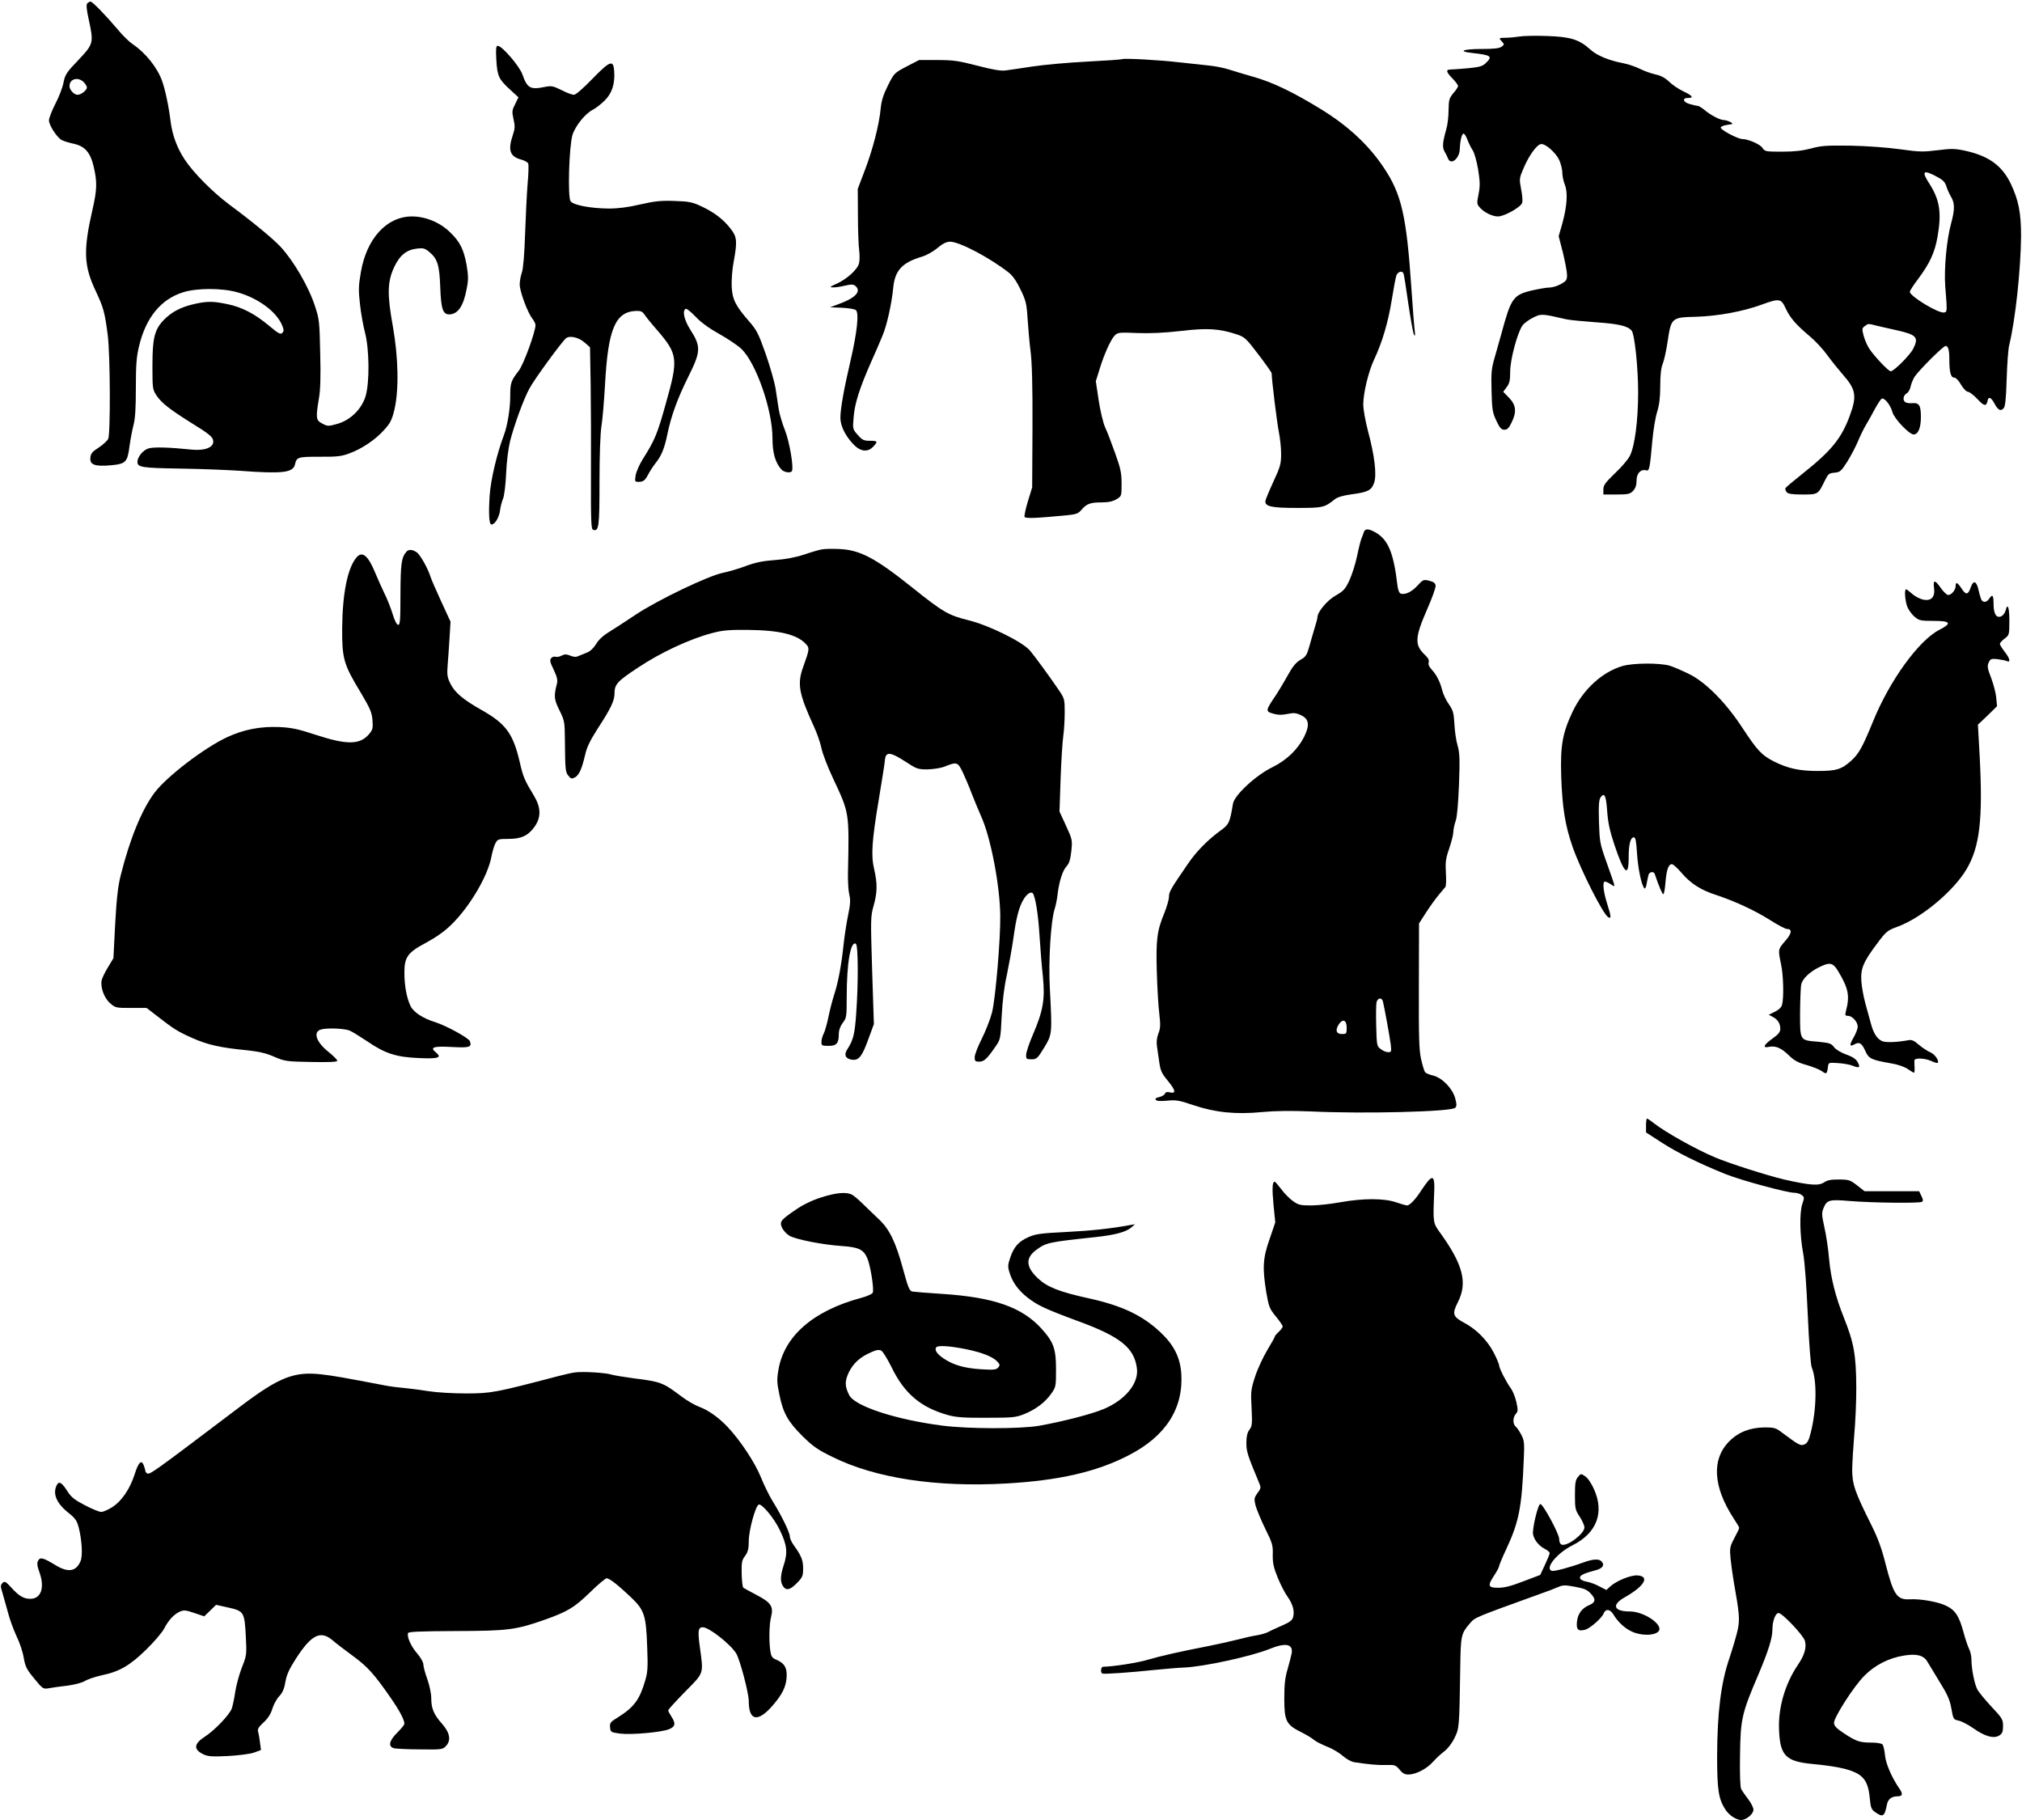 <?xml version="1.0" standalone="no"?>
<!DOCTYPE svg PUBLIC "-//W3C//DTD SVG 20010904//EN"
 "http://www.w3.org/TR/2001/REC-SVG-20010904/DTD/svg10.dtd">
<svg version="1.0" xmlns="http://www.w3.org/2000/svg"
 width="1280pt" height="1152pt" viewBox="0 0 1280 1152"
 preserveAspectRatio="xMidYMid meet">
<g transform="translate(0,1152) scale(0.1,-0.1)"
fill="#000000" stroke="none">
<path d="M552 11498 c-7 -9 -4 -39 9 -98 33 -152 32 -157 -64 -259 -76 -79
-85 -93 -95 -144 -6 -31 -29 -92 -52 -135 -22 -43 -40 -90 -40 -104 0 -31 52
-111 82 -125 13 -7 47 -17 75 -23 72 -16 106 -56 127 -149 22 -95 20 -144 -9
-270 -58 -254 -55 -353 20 -511 51 -109 58 -136 77 -280 16 -127 18 -624 3
-658 -6 -12 -33 -37 -60 -55 -41 -26 -51 -38 -53 -65 -4 -44 28 -56 131 -47
94 9 104 20 117 122 5 37 16 95 24 128 12 43 16 109 16 240 0 145 4 196 20
263 43 181 138 298 279 342 87 27 244 28 343 0 131 -36 247 -122 283 -207 13
-31 13 -39 2 -50 -11 -12 -25 -4 -86 47 -89 74 -169 116 -262 135 -89 19 -131
19 -212 0 -83 -19 -141 -50 -189 -99 -60 -62 -73 -116 -73 -291 0 -147 1 -151
27 -190 31 -46 84 -87 213 -168 125 -77 145 -94 145 -123 0 -37 -56 -58 -135
-50 -146 15 -244 18 -277 7 -33 -11 -68 -54 -68 -84 0 -35 26 -39 272 -43 134
-2 304 -9 378 -14 267 -20 334 -12 347 39 11 48 17 50 156 50 110 -1 141 3
188 21 80 29 166 87 221 149 40 44 49 63 65 129 29 125 25 329 -10 526 -37
205 -35 283 9 377 36 75 78 109 148 116 35 4 47 1 75 -23 51 -43 63 -83 68
-224 5 -135 17 -170 56 -170 55 0 91 52 111 161 12 58 11 82 0 150 -18 100
-42 149 -106 210 -64 62 -155 99 -240 99 -160 0 -288 -140 -324 -355 -15 -86
-15 -114 -5 -202 6 -57 21 -138 32 -180 27 -104 29 -311 4 -398 -24 -83 -95
-154 -180 -178 -57 -16 -61 -16 -95 2 -40 21 -42 34 -21 160 9 50 12 141 8
285 -4 196 -6 217 -32 295 -39 123 -135 288 -219 379 -46 50 -182 162 -327
269 -104 78 -226 201 -281 285 -48 74 -76 150 -88 238 -11 94 -34 202 -54 258
-31 86 -106 179 -187 233 -20 13 -63 55 -95 94 -79 93 -159 175 -171 175 -6 0
-15 -6 -21 -12z m-22 -498 c11 -11 20 -26 20 -34 0 -17 -37 -46 -59 -46 -22 0
-51 31 -51 55 0 46 54 61 90 25z"/>
<path d="M9620 11289 c-25 -4 -65 -8 -89 -8 -44 -1 -44 -1 -25 -22 18 -20 18
-21 -1 -35 -13 -10 -50 -14 -126 -14 -117 0 -154 -15 -62 -25 124 -14 134 -21
88 -65 -21 -20 -41 -25 -113 -32 -48 -4 -97 -8 -109 -8 -32 0 -29 -15 12 -57
19 -20 35 -41 35 -47 0 -7 -13 -27 -30 -46 -26 -32 -29 -42 -30 -106 0 -39 -6
-93 -14 -120 -24 -85 -27 -117 -11 -144 8 -14 18 -33 21 -42 17 -47 73 -3 75
58 2 55 13 99 24 98 6 0 17 -18 25 -40 8 -21 23 -51 33 -66 10 -14 25 -68 34
-120 12 -77 13 -104 3 -156 -12 -61 -12 -64 11 -89 27 -29 77 -53 112 -53 40
0 147 60 153 87 4 13 0 52 -7 87 -12 63 -12 67 16 132 34 80 83 148 110 152
28 4 94 -54 116 -102 10 -23 19 -58 19 -78 0 -21 7 -55 16 -77 20 -50 14 -136
-16 -246 l-23 -80 27 -105 c14 -58 26 -121 26 -141 0 -31 -5 -38 -39 -57 -21
-12 -54 -22 -72 -22 -19 0 -70 -9 -114 -19 -116 -28 -130 -49 -190 -271 -10
-36 -29 -103 -42 -149 -22 -74 -24 -99 -21 -215 3 -118 6 -137 30 -188 22 -47
32 -58 51 -58 18 0 29 10 45 44 34 67 30 112 -15 158 l-37 38 22 30 c18 23 22
43 22 98 0 76 46 247 78 292 10 14 40 36 66 49 51 26 56 26 211 -10 22 -5 107
-13 189 -19 143 -10 200 -23 225 -53 19 -24 41 -234 41 -391 0 -177 -21 -338
-52 -401 -11 -22 -53 -72 -94 -110 -62 -60 -74 -76 -74 -103 l0 -32 83 0 c74
0 86 3 105 23 15 16 22 36 22 65 0 45 26 74 60 65 21 -6 24 9 40 189 6 64 19
145 30 180 14 45 20 92 20 166 0 70 5 114 16 140 8 20 22 82 30 136 23 156 25
157 181 161 136 4 295 33 413 76 115 42 125 40 154 -23 28 -60 64 -102 153
-177 35 -29 85 -83 112 -121 27 -37 71 -91 97 -121 82 -93 90 -135 45 -257
-53 -146 -117 -225 -301 -371 -58 -46 -107 -87 -108 -92 -2 -5 2 -16 8 -24 9
-11 35 -15 100 -15 99 0 99 0 140 84 23 47 28 51 63 54 35 3 42 9 81 70 23 37
54 96 69 132 15 36 38 83 52 105 13 22 38 66 54 97 17 31 36 60 42 64 17 10
56 -38 69 -85 11 -41 106 -141 134 -141 29 0 46 42 46 111 0 74 -11 91 -57 87
-16 -1 -34 1 -41 6 -19 11 -14 44 8 56 10 6 22 25 25 44 4 18 15 45 25 61 27
41 181 195 196 195 17 0 24 -24 24 -85 0 -79 9 -115 30 -115 11 0 29 -18 44
-45 15 -25 34 -45 44 -45 9 0 36 -21 60 -46 42 -46 56 -48 64 -11 5 29 22 23
43 -16 23 -43 39 -52 58 -32 11 10 16 58 20 187 3 95 10 191 16 213 39 160 73
476 75 690 0 148 -15 226 -65 332 -56 116 -140 176 -289 209 -65 14 -88 14
-175 3 -89 -11 -115 -11 -235 6 -78 11 -211 21 -313 23 -155 2 -188 0 -253
-18 -54 -14 -104 -20 -183 -20 -104 0 -109 1 -124 24 -15 23 -91 56 -128 56
-28 0 -141 60 -136 73 2 7 21 14 43 17 37 5 38 6 17 18 -12 6 -30 12 -40 12
-25 0 -84 31 -123 64 -17 14 -37 26 -43 26 -7 0 -29 5 -49 11 -43 11 -52 39
-13 39 39 0 30 14 -27 41 -29 13 -70 41 -91 61 -26 25 -53 40 -88 47 -27 6
-71 22 -97 35 -26 13 -72 29 -102 35 -93 17 -170 49 -212 87 -71 64 -125 81
-273 86 -71 3 -150 1 -175 -3z m2701 -948 c6 -20 20 -50 30 -67 24 -40 24 -81
0 -169 -28 -102 -45 -285 -37 -396 13 -162 13 -163 -7 -167 -36 -7 -217 103
-217 131 0 7 24 44 53 82 73 98 105 167 122 265 27 153 15 233 -51 337 -50 77
-41 90 35 51 50 -26 62 -37 72 -67z m-431 -885 c30 -7 82 -19 115 -26 129 -29
143 -45 106 -118 -21 -41 -122 -142 -142 -142 -14 0 -97 87 -134 140 -13 19
-30 57 -37 83 -12 45 -11 50 7 63 23 17 19 17 85 0z"/>
<path d="M3142 11140 c6 -103 16 -123 90 -190 l50 -46 -21 -43 c-20 -39 -21
-47 -10 -96 10 -44 9 -60 -5 -101 -32 -95 -18 -135 53 -154 22 -6 42 -17 45
-26 3 -8 2 -66 -4 -127 -5 -62 -12 -204 -16 -317 -4 -129 -12 -219 -20 -244
-8 -21 -14 -56 -14 -77 0 -43 50 -179 81 -217 10 -14 19 -31 19 -39 0 -43 -75
-248 -105 -288 -51 -66 -55 -78 -55 -164 0 -78 -18 -187 -40 -245 -44 -116
-83 -280 -90 -380 -8 -114 -4 -186 11 -186 21 0 47 41 54 86 3 27 13 63 20 79
7 17 16 87 19 158 3 76 14 158 25 205 27 104 85 264 122 332 31 59 204 295
232 319 24 19 81 6 120 -29 l32 -28 4 -234 c2 -128 3 -387 2 -574 -1 -290 1
-343 13 -347 37 -14 41 17 41 302 0 165 5 306 12 351 7 41 17 161 23 265 19
353 65 462 197 467 28 1 40 -4 52 -22 9 -14 46 -60 84 -103 128 -150 132 -179
52 -461 -54 -195 -70 -232 -147 -354 -20 -32 -40 -77 -44 -100 -6 -39 -5 -42
17 -42 32 0 43 9 64 50 10 19 31 51 46 70 36 45 56 93 74 183 24 115 63 223
132 362 80 160 81 191 15 295 -41 64 -54 121 -32 135 6 4 34 -19 63 -49 34
-37 86 -74 152 -111 55 -31 117 -73 138 -93 93 -89 197 -386 197 -565 0 -94
18 -156 57 -199 16 -18 58 -24 66 -10 13 20 -15 185 -43 256 -17 43 -36 105
-41 139 -5 34 -14 94 -20 132 -7 39 -34 135 -62 215 -45 128 -57 151 -104 205
-87 99 -107 140 -111 220 -2 39 3 109 12 156 24 130 22 159 -18 210 -45 59
-103 104 -184 142 -59 28 -79 32 -172 35 -86 3 -125 -1 -217 -22 -77 -18 -139
-26 -200 -26 -113 1 -222 21 -241 46 -19 26 -10 345 12 420 18 57 81 136 130
160 17 9 50 34 73 57 47 45 67 107 61 187 -5 74 -26 66 -138 -49 -59 -61 -105
-101 -117 -101 -11 0 -47 13 -79 30 -53 26 -64 28 -104 20 -93 -19 -112 -9
-143 79 -19 53 -129 181 -156 181 -11 0 -13 -18 -9 -90z"/>
<path d="M7105 11146 c-5 -3 -107 -10 -225 -16 -118 -6 -273 -20 -345 -31 -71
-11 -148 -22 -170 -25 -28 -4 -82 5 -177 30 -120 31 -153 36 -254 36 l-116 0
-79 -41 c-78 -41 -79 -42 -118 -120 -29 -58 -41 -95 -46 -146 -9 -100 -49
-256 -100 -390 l-45 -118 1 -170 c0 -93 4 -193 8 -221 4 -27 3 -64 -1 -81 -10
-39 -76 -99 -142 -129 -43 -19 -47 -23 -24 -23 14 -1 49 4 77 11 40 9 53 9 66
-2 39 -33 2 -75 -99 -112 l-61 -23 75 -3 c41 -2 80 -8 88 -15 21 -17 8 -140
-34 -321 -40 -170 -64 -302 -64 -360 0 -50 29 -111 79 -165 46 -50 93 -56 129
-18 31 33 28 37 -22 37 -38 0 -48 5 -76 37 -32 36 -33 37 -26 115 7 85 38 183
111 348 26 58 58 131 71 164 28 65 59 204 69 309 11 106 57 155 180 192 28 8
72 32 99 55 35 29 57 40 81 40 58 0 247 -99 369 -194 26 -20 50 -54 76 -108
34 -70 39 -89 45 -185 4 -60 12 -153 19 -208 9 -68 13 -221 12 -480 l-2 -380
-27 -88 c-15 -49 -24 -93 -21 -99 7 -11 73 -8 263 10 62 6 77 11 96 34 33 39
57 48 127 48 45 0 72 6 96 20 32 20 32 20 32 99 0 67 -6 96 -41 193 -22 62
-50 136 -63 163 -13 29 -30 101 -41 171 l-18 121 23 74 c28 94 72 191 97 216
19 19 30 20 142 15 83 -3 170 1 276 13 168 20 244 15 356 -22 49 -17 59 -26
136 -128 46 -60 83 -113 83 -117 0 -40 34 -314 45 -369 8 -39 15 -102 15 -141
0 -65 -5 -82 -50 -179 -27 -59 -50 -114 -50 -123 0 -32 41 -41 200 -41 164 0
174 2 240 55 16 13 53 24 105 31 105 14 127 25 144 74 17 51 3 170 -40 330
-16 61 -29 135 -29 165 0 72 33 209 69 285 51 108 89 237 111 375 12 74 25
145 30 158 10 22 34 30 44 13 3 -4 17 -91 31 -192 15 -100 31 -190 36 -198 7
-12 8 -4 5 24 -3 22 -13 141 -21 265 -31 463 -62 601 -176 770 -94 141 -222
260 -389 364 -178 110 -316 177 -440 211 -52 15 -120 35 -150 45 -30 10 -86
21 -125 25 -38 4 -122 13 -185 20 -124 15 -349 27 -365 21z"/>
<path d="M8634 8153 c-3 -10 -10 -29 -16 -43 -5 -13 -18 -64 -28 -113 -10 -48
-32 -116 -48 -151 -26 -55 -37 -67 -86 -95 -54 -30 -116 -104 -116 -138 0 -7
-9 -41 -20 -75 -10 -35 -26 -88 -34 -118 -13 -46 -21 -58 -53 -76 -28 -16 -50
-42 -82 -100 -24 -44 -56 -96 -70 -118 -73 -108 -73 -109 -14 -125 24 -7 52
-7 83 0 40 8 54 7 86 -8 51 -24 56 -63 20 -136 -41 -82 -112 -149 -201 -193
-105 -51 -242 -178 -250 -232 -19 -116 -25 -130 -73 -165 -86 -62 -158 -135
-215 -219 -105 -153 -117 -173 -117 -204 0 -17 -13 -62 -28 -100 -48 -115 -55
-172 -49 -375 3 -101 10 -222 16 -268 8 -69 7 -90 -6 -123 -10 -26 -13 -53 -9
-81 3 -23 9 -60 12 -82 10 -74 14 -84 60 -140 47 -58 50 -79 8 -69 -16 4 -26
1 -30 -9 -3 -8 -19 -17 -35 -21 -19 -4 -28 -10 -23 -17 5 -8 28 -10 72 -6 57
6 77 2 166 -28 139 -47 269 -60 435 -44 87 8 179 9 310 4 335 -16 888 -2 913
23 10 10 10 22 0 60 -17 62 -81 129 -139 144 -23 5 -47 15 -52 22 -5 6 -16 43
-25 82 -13 59 -15 137 -14 465 l1 394 45 70 c25 39 61 88 79 110 19 22 38 45
43 51 4 6 6 47 3 90 -4 67 -1 90 21 153 14 41 26 88 26 105 1 17 7 49 15 70 9
25 16 109 21 231 6 161 4 201 -9 246 -9 30 -18 91 -20 136 -4 71 -9 88 -35
125 -17 24 -36 63 -42 88 -15 58 -36 98 -67 132 -16 17 -23 33 -19 45 4 13 -2
27 -20 44 -71 66 -69 110 11 294 31 70 55 137 53 149 -2 15 -14 24 -40 30 -36
9 -40 8 -76 -32 -37 -40 -79 -59 -106 -49 -9 4 -17 26 -20 54 -23 196 -56 279
-127 326 -49 31 -77 34 -85 10z m120 -2970 c8 -31 44 -226 50 -275 5 -45 4
-48 -17 -48 -12 0 -33 9 -47 20 -24 18 -25 24 -28 145 -2 70 -1 138 2 151 7
28 32 32 40 7z m-229 -168 c0 -38 -2 -40 -30 -40 -36 0 -44 24 -20 61 25 38
50 28 50 -21z"/>
<path d="M5206 8043 c-17 -2 -68 -17 -115 -33 -58 -19 -119 -30 -185 -35 -72
-5 -120 -14 -180 -36 -44 -17 -112 -37 -151 -45 -95 -20 -414 -173 -553 -266
-60 -40 -135 -89 -166 -108 -38 -23 -67 -50 -82 -76 -16 -26 -37 -46 -57 -54
-18 -7 -42 -17 -54 -22 -16 -8 -31 -7 -53 2 -25 10 -36 10 -55 0 -13 -7 -30
-10 -39 -7 -8 3 -20 -1 -27 -9 -10 -12 -7 -26 16 -73 21 -44 26 -66 21 -87
-21 -80 -19 -101 16 -171 32 -65 33 -73 34 -188 2 -189 3 -201 22 -225 16 -20
21 -21 41 -11 27 15 44 53 65 143 11 50 33 93 82 170 80 122 103 172 104 215
0 62 15 79 150 168 141 94 325 180 465 217 66 18 105 22 227 21 204 -2 316
-29 372 -92 21 -23 20 -33 -19 -141 -40 -109 -28 -171 68 -380 19 -41 40 -102
47 -135 6 -33 40 -121 75 -195 102 -218 101 -209 93 -595 -1 -49 2 -111 8
-136 9 -36 7 -63 -7 -131 -10 -47 -23 -132 -29 -189 -14 -131 -34 -237 -59
-314 -11 -33 -27 -95 -36 -139 -9 -43 -22 -91 -30 -107 -8 -15 -15 -39 -15
-54 0 -23 3 -25 45 -25 51 0 65 16 65 76 0 24 9 48 25 70 24 31 25 39 25 165
0 215 25 356 58 335 15 -9 16 -250 2 -442 -9 -129 -18 -167 -57 -227 -23 -35
-9 -61 34 -65 41 -4 62 24 102 136 l33 90 -11 339 c-10 326 -10 342 9 409 24
84 25 141 4 231 -21 89 -15 180 30 448 19 116 37 226 38 245 5 54 34 51 127
-9 73 -48 81 -51 142 -51 35 1 82 8 104 16 83 33 87 32 119 -33 15 -32 41 -92
56 -133 16 -41 43 -106 60 -145 61 -132 120 -439 122 -631 2 -148 -30 -524
-52 -612 -11 -43 -40 -117 -65 -167 -25 -49 -45 -102 -45 -117 0 -24 4 -28 28
-28 31 0 49 16 102 93 33 47 34 49 41 195 5 95 16 188 33 262 13 63 32 167 41
230 18 132 36 201 65 248 20 33 45 50 57 39 16 -17 35 -128 43 -262 5 -82 15
-203 22 -267 14 -142 2 -215 -63 -366 -23 -53 -42 -110 -43 -127 -1 -28 2 -30
34 -30 32 0 38 5 80 74 51 85 51 85 36 373 -10 172 6 430 30 503 7 22 16 65
19 95 10 82 32 151 57 177 16 17 24 42 30 96 7 70 6 74 -34 161 l-41 89 7 208
c4 115 12 237 17 271 5 35 9 102 9 149 0 84 -1 87 -40 145 -63 92 -146 205
-179 245 -47 56 -260 161 -390 193 -126 31 -161 51 -356 207 -234 187 -331
239 -465 244 -41 2 -88 1 -104 -2z"/>
<path d="M2572 8027 c-31 -37 -36 -76 -37 -267 0 -162 -2 -195 -14 -195 -9 0
-23 26 -36 70 -12 39 -35 97 -52 130 -16 33 -42 92 -58 130 -44 107 -81 139
-117 98 -57 -65 -90 -227 -92 -448 -1 -194 9 -230 117 -408 61 -103 71 -126
75 -176 4 -50 1 -61 -22 -88 -58 -68 -140 -69 -341 -3 -106 35 -147 44 -226
48 -120 5 -226 -15 -333 -65 -145 -68 -377 -246 -455 -347 -82 -107 -159 -295
-217 -527 -18 -73 -26 -147 -35 -310 l-11 -214 -33 -55 c-19 -30 -37 -68 -41
-83 -10 -44 14 -113 53 -147 33 -29 37 -30 132 -30 l99 0 61 -47 c114 -89 136
-102 230 -144 97 -43 179 -61 346 -77 74 -8 119 -18 171 -41 68 -29 77 -30
235 -33 116 -2 164 0 164 8 0 6 -24 30 -52 53 -82 64 -104 130 -50 145 40 11
147 6 180 -7 18 -8 68 -39 113 -69 111 -76 182 -99 322 -105 126 -6 152 2 112
35 -41 33 -18 41 99 35 114 -6 128 -2 116 36 -6 20 -150 99 -220 121 -75 23
-136 62 -155 100 -25 50 -40 129 -40 213 0 100 20 128 141 192 62 34 115 71
159 115 115 113 229 307 251 428 6 31 17 69 25 84 14 26 18 28 82 28 82 0 125
20 166 77 43 61 41 123 -6 200 -56 92 -67 116 -88 210 -42 180 -88 242 -240
328 -119 67 -172 112 -200 170 -19 39 -21 56 -16 118 3 40 9 117 12 172 l6
100 -60 130 c-33 72 -63 141 -67 155 -15 50 -65 139 -87 154 -27 19 -52 20
-66 3z"/>
<path d="M12243 7800 c8 -58 -16 -85 -66 -76 -21 4 -53 20 -71 36 -19 17 -36
30 -40 30 -12 0 -6 -78 9 -113 8 -19 28 -46 45 -61 29 -24 39 -26 121 -26 107
0 117 -15 37 -56 -131 -66 -317 -323 -422 -583 -66 -161 -89 -202 -136 -245
-62 -56 -95 -66 -213 -66 -117 0 -189 16 -277 60 -77 39 -106 70 -198 210
-104 160 -231 289 -336 342 -44 22 -100 46 -125 54 -64 19 -234 18 -301 -2
-128 -38 -247 -147 -314 -287 -65 -137 -79 -216 -73 -411 7 -200 25 -311 72
-446 51 -146 192 -425 225 -445 21 -13 20 3 -5 81 -26 82 -32 144 -15 144 6 0
23 -8 37 -17 32 -21 34 -34 -28 142 -41 115 -43 126 -47 255 -3 106 0 139 11
154 24 32 34 11 41 -88 5 -71 16 -124 45 -211 62 -185 91 -212 91 -86 0 86 11
131 33 131 11 0 15 -25 20 -102 6 -95 28 -202 47 -221 4 -5 11 9 14 30 4 21 9
46 12 56 6 20 33 23 39 5 28 -82 48 -128 54 -128 5 0 11 34 14 75 7 81 19 115
41 115 8 0 34 -24 60 -54 57 -67 121 -109 217 -140 118 -39 247 -98 343 -159
50 -32 98 -57 108 -57 35 0 31 -29 -11 -76 -46 -53 -46 -53 -26 -149 15 -71
18 -210 6 -255 -4 -16 -21 -32 -45 -44 l-39 -19 26 -14 c31 -16 47 -42 47 -76
0 -19 -13 -35 -50 -61 -57 -41 -65 -62 -20 -52 41 8 78 -8 126 -56 32 -31 58
-45 110 -59 38 -11 81 -28 97 -39 29 -22 33 -19 39 30 3 24 5 25 63 21 33 -2
75 -9 94 -17 42 -17 50 -11 30 24 -10 19 -32 33 -71 47 -33 12 -66 31 -78 47
-18 24 -30 27 -100 34 -118 10 -115 4 -115 186 1 84 4 165 8 179 9 35 52 76
109 105 71 36 91 32 124 -23 66 -110 75 -157 49 -255 -6 -24 -4 -28 13 -28 28
0 62 -38 62 -69 0 -13 -12 -44 -26 -68 -28 -49 -27 -61 6 -43 31 17 46 7 68
-42 21 -49 38 -57 165 -79 38 -6 82 -21 103 -35 19 -13 37 -24 40 -24 3 0 5
15 4 33 -1 17 -2 38 -1 45 1 17 66 15 107 -4 19 -9 37 -14 40 -12 12 13 -18
56 -48 68 -18 8 -50 29 -71 47 -29 26 -45 33 -65 29 -71 -13 -141 -16 -165 -7
-33 13 -57 49 -74 114 -8 29 -24 86 -35 127 -11 41 -23 105 -25 141 -5 79 12
120 103 241 54 72 62 79 128 103 152 56 355 227 436 365 83 142 103 316 82
714 l-11 199 61 58 60 59 -5 52 c-2 29 -17 86 -32 126 -24 61 -26 77 -16 98
10 23 16 26 54 22 23 -3 50 -8 60 -12 27 -13 21 16 -13 59 -16 21 -30 43 -30
49 0 7 14 22 30 34 29 22 30 24 30 112 0 87 -11 117 -24 65 -3 -13 -15 -29
-25 -35 -32 -16 -51 12 -51 76 0 57 -7 66 -28 34 -14 -22 -37 -26 -48 -8 -4 7
-13 35 -19 63 -13 59 -33 65 -50 16 -16 -47 -30 -49 -57 -7 -26 40 -38 45 -38
17 0 -28 -32 -63 -52 -56 -9 4 -29 24 -44 46 -35 50 -48 50 -41 -1z"/>
<path d="M10420 4396 l0 -44 96 -62 c101 -66 244 -136 408 -202 101 -40 389
-118 436 -118 14 0 35 -6 45 -14 18 -13 18 -17 4 -57 -18 -57 -16 -197 6 -314
10 -55 21 -208 29 -390 8 -182 18 -312 25 -330 34 -82 31 -266 -6 -412 -12
-49 -21 -67 -39 -75 -25 -12 -37 -5 -143 74 -39 30 -50 33 -110 33 -91 -1
-165 -29 -222 -86 -115 -113 -106 -288 25 -489 20 -30 36 -57 36 -61 0 -4 -14
-33 -31 -65 -29 -55 -30 -64 -24 -129 4 -38 13 -104 20 -145 36 -203 39 -239
26 -303 -7 -34 -31 -116 -53 -182 -54 -158 -77 -344 -78 -621 0 -213 9 -272
53 -339 23 -35 68 -65 99 -65 32 0 78 38 78 65 0 13 -15 43 -34 68 -19 24 -38
53 -44 63 -6 12 -9 97 -7 215 3 228 11 264 116 509 62 147 89 230 89 285 0 54
19 105 39 105 24 0 159 -143 167 -177 11 -42 -3 -90 -44 -150 -82 -121 -126
-272 -120 -412 6 -163 43 -200 208 -216 178 -17 263 -38 311 -77 32 -27 48
-65 55 -136 6 -64 10 -75 34 -92 50 -35 60 -29 75 48 7 35 30 52 69 52 30 0
33 16 11 47 -48 69 -87 158 -92 211 -3 31 -10 63 -16 70 -6 7 -34 12 -73 12
-71 0 -95 8 -176 62 -44 29 -58 45 -58 63 0 36 126 232 192 298 67 68 156 113
252 128 80 13 124 1 147 -39 9 -15 44 -72 77 -127 50 -80 65 -114 75 -170 12
-67 13 -69 46 -76 19 -4 59 -25 91 -47 74 -53 132 -69 166 -47 19 12 24 24 24
60 0 41 -5 50 -74 123 -41 44 -81 93 -89 109 -18 34 -37 131 -37 187 0 23 -7
54 -15 69 -8 15 -24 64 -36 108 -27 100 -52 138 -109 165 -51 25 -162 45 -231
41 -81 -4 -102 27 -153 225 -24 97 -50 166 -89 244 -106 212 -122 259 -122
354 1 47 7 145 13 217 7 73 13 206 13 295 -1 211 -14 286 -79 449 -52 129 -82
248 -93 369 -5 63 -19 154 -30 202 -17 78 -18 91 -5 122 21 51 36 55 166 44
149 -12 442 -15 457 -5 8 5 8 15 -4 37 l-14 30 -173 0 -173 0 -47 37 c-44 34
-53 37 -114 37 -49 1 -74 -4 -95 -18 -34 -23 -88 -19 -252 18 -103 24 -349
102 -440 141 -118 49 -315 160 -386 216 -20 16 -40 29 -43 29 -3 0 -6 -20 -6
-44z"/>
<path d="M9043 4048 c-11 -13 -32 -41 -46 -63 -32 -52 -73 -95 -89 -95 -8 0
-39 9 -71 20 -75 26 -208 26 -353 0 -60 -11 -143 -20 -185 -20 -68 0 -80 3
-116 29 -22 16 -55 50 -73 75 -19 25 -37 46 -41 46 -15 0 -17 -44 -7 -148 l11
-109 -36 -106 c-43 -122 -46 -181 -21 -337 16 -91 20 -103 60 -152 24 -29 44
-58 44 -64 0 -6 -11 -21 -25 -34 -14 -13 -25 -26 -25 -30 0 -4 -22 -43 -49
-88 -26 -44 -61 -119 -76 -166 -26 -80 -28 -94 -22 -199 5 -100 3 -116 -14
-137 -13 -18 -19 -42 -19 -83 0 -55 7 -77 83 -259 10 -24 8 -32 -13 -59 -21
-30 -22 -36 -12 -78 7 -25 34 -91 61 -146 45 -91 50 -106 48 -165 -1 -52 5
-81 31 -145 18 -44 46 -99 63 -122 33 -47 45 -90 35 -128 -5 -21 -21 -33 -74
-56 -37 -16 -76 -34 -86 -40 -11 -6 -42 -15 -70 -20 -28 -4 -85 -17 -126 -28
-41 -10 -124 -29 -185 -41 -180 -35 -295 -61 -380 -86 -64 -19 -217 -43 -282
-44 -14 0 -18 -36 -5 -43 8 -5 171 6 342 24 63 6 142 13 175 14 125 5 426 71
540 117 103 42 151 33 142 -26 -3 -17 -15 -62 -26 -101 -16 -53 -21 -97 -21
-186 0 -142 12 -166 107 -213 34 -17 70 -39 81 -49 10 -9 47 -28 81 -42 35
-13 80 -40 101 -59 22 -19 53 -37 72 -40 99 -15 149 -19 202 -18 55 2 61 0 86
-29 20 -25 34 -32 59 -31 46 1 116 38 153 81 18 20 50 50 70 65 22 16 49 51
65 84 31 63 31 64 37 452 3 199 5 210 63 277 31 36 30 35 453 188 36 12 82 30
102 39 33 14 45 14 109 2 60 -11 78 -19 101 -45 32 -35 28 -54 -12 -71 -45
-19 -72 -54 -77 -104 -6 -50 7 -63 50 -52 31 7 107 74 118 102 12 32 41 30 61
-3 35 -58 85 -100 137 -118 59 -19 125 -16 149 8 38 39 -88 127 -181 127 -101
0 -117 41 -33 89 125 70 162 133 83 139 -42 4 -137 -35 -175 -71 l-23 -21 -45
23 c-25 14 -62 27 -82 30 -22 4 -38 13 -40 22 -3 17 22 30 96 49 47 12 61 32
42 55 -17 20 -54 18 -120 -6 -84 -31 -184 -57 -197 -52 -45 17 33 112 132 162
153 77 202 206 136 354 -17 39 -41 73 -57 83 -26 18 -27 17 -45 -5 -16 -19
-19 -40 -19 -115 0 -84 2 -94 30 -136 16 -25 30 -55 30 -68 0 -40 -109 -122
-144 -109 -10 4 -16 18 -16 37 0 31 -102 220 -119 220 -15 0 -53 -160 -46
-193 8 -37 38 -73 78 -93 15 -8 27 -19 27 -25 0 -6 -14 -40 -30 -74 l-30 -64
-106 -40 c-77 -30 -120 -41 -159 -41 -66 0 -70 12 -25 80 16 25 30 50 30 57 0
6 20 54 44 105 82 175 100 268 112 570 5 102 3 121 -15 155 -11 22 -27 45 -35
52 -21 17 -20 59 0 82 14 15 14 25 3 75 -7 31 -23 71 -36 88 -28 38 -73 126
-73 144 0 7 -15 43 -34 80 -40 77 -108 147 -185 188 -75 40 -80 57 -42 132 62
122 33 237 -111 437 -47 65 -47 63 -39 258 4 89 -5 108 -36 75z"/>
<path d="M5196 3940 c-56 -18 -114 -46 -157 -76 -97 -66 -105 -76 -89 -114 7
-16 27 -39 46 -51 39 -24 212 -58 334 -66 105 -7 136 -22 160 -76 20 -46 44
-195 35 -219 -4 -9 -36 -23 -73 -33 -303 -81 -487 -241 -524 -454 -11 -63 -10
-84 6 -159 23 -116 55 -172 147 -263 65 -64 96 -86 191 -132 271 -134 657
-192 1098 -167 332 19 570 73 772 177 236 120 350 296 336 518 -7 103 -47 183
-133 263 -113 106 -241 167 -448 213 -192 42 -267 72 -326 127 -78 73 -81 130
-9 182 61 45 77 48 376 80 120 13 191 32 224 61 l23 20 -30 -5 c-125 -23 -246
-36 -405 -44 -158 -8 -193 -12 -238 -32 -63 -27 -94 -62 -117 -131 -15 -43
-16 -58 -5 -92 18 -61 54 -112 112 -158 65 -51 111 -73 319 -150 271 -99 359
-169 376 -300 13 -95 -74 -201 -211 -258 -79 -33 -259 -79 -410 -106 -120 -20
-443 -20 -608 1 -293 37 -557 123 -592 193 -29 56 -29 89 -2 146 29 57 70 95
141 126 33 15 50 17 64 10 10 -6 39 -53 65 -105 80 -166 185 -255 357 -303 51
-14 101 -18 244 -17 165 0 185 2 238 23 72 29 133 74 172 130 29 41 30 46 30
154 0 129 -15 172 -91 256 -123 137 -304 200 -629 221 -93 6 -179 13 -190 15
-18 4 -27 27 -58 141 -47 173 -86 254 -156 319 -29 27 -74 71 -100 96 -25 25
-56 51 -68 57 -35 19 -102 13 -197 -18z m920 -960 c105 -22 170 -48 199 -80
15 -17 16 -22 4 -36 -12 -14 -28 -16 -109 -11 -106 7 -175 27 -236 68 -42 28
-59 53 -48 70 9 15 85 10 190 -11z"/>
<path d="M3640 2833 c-19 -2 -66 -13 -105 -23 -400 -105 -426 -110 -586 -110
-79 0 -184 6 -234 14 -49 8 -121 17 -160 21 -38 3 -92 10 -120 16 -257 49
-322 61 -403 70 -170 19 -266 -19 -506 -200 -574 -434 -578 -437 -596 -426 -5
3 -10 10 -10 15 0 5 -5 21 -10 35 -15 39 -34 19 -59 -61 -30 -91 -81 -165
-139 -203 -27 -17 -59 -31 -71 -31 -13 0 -59 19 -103 42 -64 33 -87 51 -110
87 -36 57 -54 68 -68 42 -28 -54 -4 -114 70 -174 48 -38 57 -52 69 -98 20 -82
25 -176 11 -210 -28 -67 -79 -75 -160 -25 -76 46 -96 52 -109 27 -8 -14 -6
-34 10 -77 33 -95 8 -164 -59 -164 -43 0 -73 18 -124 75 -33 36 -39 38 -52 25
-13 -13 -14 -21 -1 -60 7 -25 23 -81 35 -125 11 -44 36 -111 54 -150 19 -38
40 -100 46 -137 10 -58 19 -75 67 -133 53 -65 56 -67 92 -61 20 4 72 11 115
16 46 6 93 18 114 30 19 12 67 27 106 36 112 23 179 62 283 164 50 49 101 109
113 133 27 53 64 92 101 107 23 10 38 8 90 -10 l62 -21 37 36 38 37 76 -17
c100 -22 104 -29 112 -181 6 -117 6 -121 -25 -199 -17 -44 -36 -114 -42 -155
-6 -41 -16 -88 -22 -105 -15 -40 -108 -137 -168 -176 -72 -46 -76 -82 -12
-113 30 -14 54 -16 157 -11 69 4 140 13 165 22 l43 16 -6 46 c-3 25 -8 56 -12
69 -5 17 2 30 35 60 27 25 45 53 55 86 8 27 28 63 44 80 21 22 32 48 39 92 8
45 25 81 66 145 99 153 156 181 233 116 21 -19 80 -63 130 -100 91 -67 132
-112 238 -265 55 -79 86 -138 86 -163 0 -6 -20 -31 -45 -56 -52 -51 -60 -89
-20 -99 13 -3 87 -7 164 -7 131 -2 142 -1 162 19 36 36 28 85 -21 141 -54 60
-70 99 -70 164 0 30 -11 81 -25 121 -14 38 -25 80 -25 93 0 13 -17 44 -39 69
-39 45 -66 105 -58 129 3 9 74 12 303 13 330 1 380 7 569 74 139 50 181 75
280 171 50 49 98 89 105 89 18 0 73 -43 153 -119 87 -83 97 -115 104 -317 5
-124 3 -160 -12 -209 -35 -122 -71 -171 -173 -235 -48 -29 -53 -36 -50 -64 3
-30 5 -31 63 -39 72 -9 264 8 311 28 39 16 43 36 14 80 -11 17 -20 34 -20 39
0 5 48 58 107 118 122 124 117 108 93 285 -14 101 -10 123 19 123 39 0 174
-106 211 -165 24 -39 80 -251 80 -303 0 -135 67 -136 173 -1 48 60 67 108 67
167 0 52 -18 77 -71 99 -20 8 -28 21 -32 50 -10 60 -8 170 4 218 17 66 0 92
-93 140 -42 22 -80 43 -84 47 -3 4 -8 44 -9 88 -1 71 1 85 22 112 18 25 23 45
23 94 0 66 41 217 62 230 18 11 97 -83 134 -160 47 -97 52 -143 24 -227 -22
-68 -22 -108 2 -136 18 -22 43 -14 83 27 36 37 39 45 39 93 0 52 -11 79 -59
146 -14 19 -25 44 -25 55 0 26 -54 136 -109 224 -21 34 -55 103 -75 153 -37
92 -130 232 -210 317 -56 59 -121 106 -181 128 -27 10 -77 39 -110 64 -118 89
-131 94 -298 115 -67 9 -134 20 -149 25 -34 11 -180 20 -228 13z"/>
</g>
</svg>
